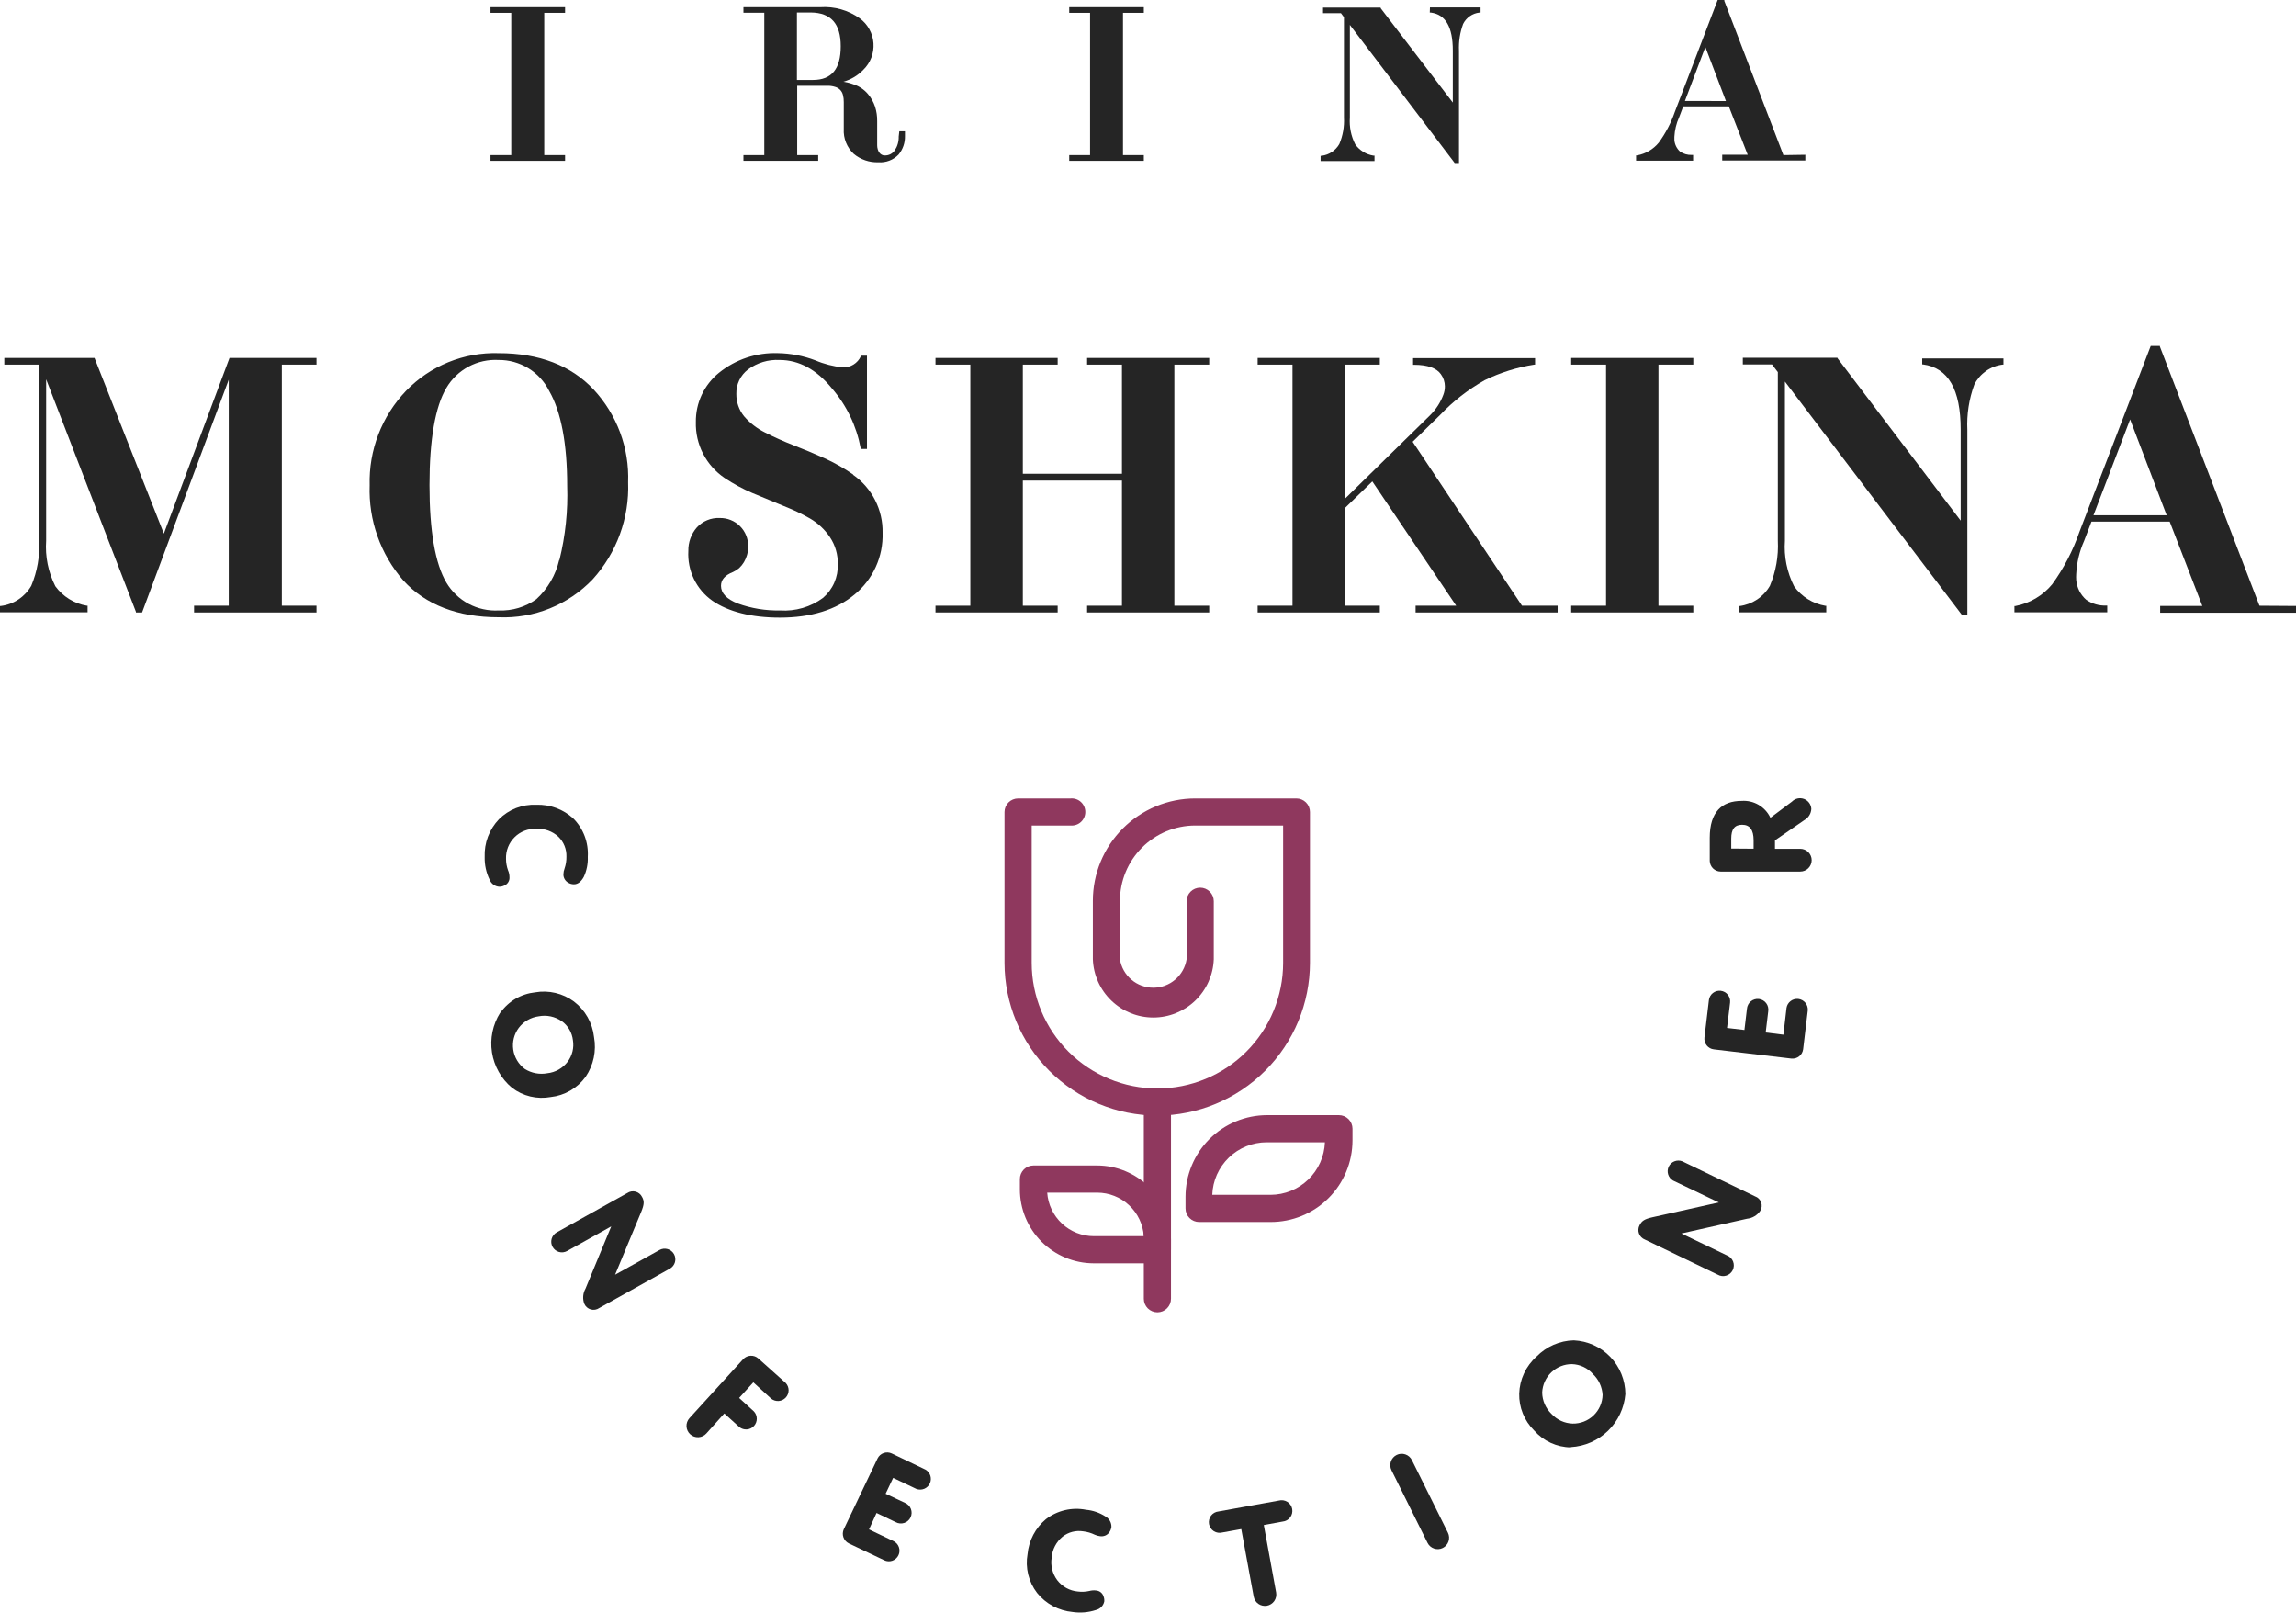 <?xml version="1.0" encoding="UTF-8"?> <svg xmlns="http://www.w3.org/2000/svg" viewBox="0 0 131 92" fill="none"> <g clip-path="url(#clip0_3675_527)"> <path d="M27.985 0.732H29.17V8.848H27.985V9.175H32.241V8.848H31.052V0.732H32.241V0.409H27.985V0.732Z" fill="#252525"></path> <path d="M51.276 7.789C51.285 8.067 51.207 8.341 51.055 8.574C50.992 8.667 50.906 8.742 50.806 8.794C50.706 8.845 50.594 8.87 50.482 8.867C50.419 8.869 50.358 8.854 50.304 8.824C50.25 8.794 50.204 8.753 50.169 8.703C50.13 8.648 50.1 8.586 50.082 8.521C50.059 8.444 50.047 8.365 50.048 8.285V6.909C50.052 6.63 50.011 6.352 49.928 6.086C49.84 5.82 49.7 5.573 49.519 5.36C49.305 5.109 49.028 4.921 48.715 4.816C48.522 4.744 48.322 4.693 48.118 4.662C48.553 4.541 48.947 4.305 49.259 3.979C49.459 3.784 49.615 3.548 49.715 3.287C49.815 3.026 49.856 2.746 49.837 2.467C49.818 2.188 49.738 1.917 49.603 1.672C49.469 1.427 49.282 1.214 49.057 1.049C48.403 0.58 47.606 0.354 46.804 0.409H42.418V0.726H43.607V8.848H42.418V9.175H46.683V8.848H45.485V4.893H47.169C47.333 4.885 47.495 4.907 47.651 4.956C47.761 4.987 47.86 5.047 47.94 5.129C48.015 5.208 48.068 5.306 48.094 5.413C48.129 5.546 48.145 5.684 48.142 5.822V7.361C48.127 7.624 48.171 7.887 48.269 8.131C48.367 8.376 48.518 8.596 48.71 8.776C49.103 9.104 49.604 9.276 50.116 9.257C50.328 9.273 50.541 9.242 50.74 9.166C50.939 9.091 51.119 8.972 51.267 8.819C51.512 8.524 51.642 8.149 51.633 7.765V7.491H51.31L51.276 7.789ZM47.969 2.637C47.969 3.936 47.449 4.561 46.385 4.561H45.47V0.712H46.269C47.41 0.726 47.969 1.352 47.969 2.637Z" fill="#252525"></path> <path d="M61.006 0.732H62.195V8.848H61.006V9.175H65.262V8.848H64.073V0.732H65.262V0.409H61.006V0.732Z" fill="#252525"></path> <path d="M81.577 0.717H81.645C82.482 0.832 82.891 1.54 82.891 2.887V5.85L78.775 0.467V0.433H75.487V0.75H76.508L76.681 0.981V6.707C76.709 7.224 76.618 7.74 76.416 8.217C76.312 8.399 76.166 8.554 75.992 8.67C75.817 8.786 75.618 8.86 75.41 8.886H75.348V9.189H78.424V8.877H78.361C78.155 8.844 77.957 8.771 77.779 8.661C77.602 8.551 77.448 8.407 77.326 8.237C77.086 7.766 76.979 7.239 77.018 6.712V1.419L82.974 9.266L82.998 9.3H83.243V2.896C83.219 2.376 83.299 1.856 83.479 1.366C83.567 1.189 83.698 1.037 83.861 0.923C84.023 0.81 84.211 0.739 84.408 0.717H84.475V0.423H81.587L81.577 0.717Z" fill="#252525"></path> <path d="M101.753 8.848L98.383 0.053V0H98.003L95.562 6.375C95.345 7.004 95.035 7.598 94.643 8.136C94.332 8.515 93.897 8.772 93.415 8.862H93.348V9.165H96.602V8.838H96.52C96.284 8.847 96.051 8.78 95.856 8.646C95.67 8.478 95.555 8.246 95.533 7.996C95.528 7.932 95.528 7.868 95.533 7.804C95.553 7.42 95.644 7.043 95.803 6.692L96.039 6.067H98.638L99.717 8.829H98.263V9.156H103.005V8.829L101.753 8.848ZM96.135 5.759L97.3 2.68L98.475 5.764L96.135 5.759Z" fill="#252525"></path> <path d="M9.349 30.441L5.392 20.419H0.246V20.799H2.234V30.845C2.279 31.724 2.126 32.602 1.786 33.414C1.606 33.728 1.355 33.996 1.053 34.196C0.752 34.397 0.408 34.524 0.048 34.569H0V34.929H4.997V34.554H4.954C4.233 34.432 3.589 34.033 3.158 33.443C2.751 32.641 2.57 31.742 2.633 30.845V21.636L7.756 34.901V34.939H8.107L13.051 21.66V34.554H11.073V34.939H18.058V34.554H16.08V20.799H18.058V20.419H13.095L9.349 30.441Z" fill="#252525"></path> <path d="M28.457 20.145C27.473 20.114 26.493 20.29 25.581 20.661C24.668 21.032 23.844 21.591 23.161 22.3C22.478 23.015 21.943 23.859 21.587 24.782C21.232 25.706 21.063 26.69 21.091 27.679C21.018 29.672 21.706 31.617 23.017 33.12C24.288 34.506 26.117 35.213 28.452 35.213C29.449 35.254 30.442 35.082 31.367 34.709C32.292 34.335 33.127 33.769 33.815 33.048C35.187 31.537 35.913 29.549 35.837 27.511C35.873 26.542 35.718 25.577 35.38 24.669C35.042 23.761 34.528 22.928 33.868 22.218C32.583 20.847 30.758 20.145 28.457 20.145ZM31.904 31.947C31.706 32.804 31.253 33.583 30.604 34.179C29.981 34.629 29.225 34.856 28.457 34.824C27.861 34.858 27.267 34.728 26.74 34.448C26.212 34.168 25.773 33.749 25.468 33.236C24.832 32.163 24.505 30.296 24.505 27.679C24.505 25.061 24.832 23.195 25.468 22.127C25.77 21.614 26.209 21.194 26.734 20.913C27.259 20.632 27.852 20.501 28.448 20.534C29.047 20.529 29.635 20.692 30.146 21.006C30.657 21.319 31.069 21.769 31.336 22.305C32.015 23.488 32.361 25.307 32.361 27.712C32.41 29.137 32.261 30.562 31.919 31.947H31.904Z" fill="#252525"></path> <path d="M48.676 27.068C48.157 26.707 47.606 26.394 47.03 26.134C46.438 25.87 45.846 25.62 45.258 25.393C44.711 25.18 44.174 24.939 43.65 24.672C43.195 24.446 42.789 24.132 42.456 23.748C42.164 23.388 42.008 22.937 42.013 22.473C42.005 22.205 42.062 21.938 42.177 21.695C42.292 21.453 42.464 21.241 42.678 21.078C43.198 20.692 43.836 20.5 44.483 20.534C45.586 20.534 46.587 21.078 47.463 22.151C48.303 23.123 48.869 24.3 49.105 25.562V25.61H49.466V20.289H49.119V20.318C49.03 20.514 48.885 20.68 48.701 20.794C48.518 20.907 48.305 20.965 48.089 20.958C47.547 20.903 47.016 20.767 46.515 20.553C45.834 20.295 45.114 20.156 44.387 20.144C43.164 20.1 41.967 20.5 41.017 21.27C40.6 21.609 40.266 22.037 40.038 22.522C39.811 23.008 39.696 23.539 39.703 24.075C39.686 24.703 39.828 25.325 40.116 25.884C40.404 26.442 40.828 26.919 41.349 27.27C41.846 27.602 42.373 27.887 42.923 28.122L44.642 28.834C44.931 28.949 45.21 29.069 45.47 29.189C45.73 29.31 45.98 29.445 46.211 29.575C46.668 29.839 47.058 30.204 47.352 30.642C47.657 31.098 47.813 31.635 47.8 32.182C47.815 32.546 47.746 32.908 47.6 33.241C47.454 33.575 47.234 33.87 46.958 34.107C46.252 34.629 45.383 34.883 44.507 34.824C43.687 34.842 42.871 34.708 42.1 34.429C41.46 34.179 41.137 33.837 41.137 33.419C41.137 33.072 41.364 32.812 41.825 32.63C41.953 32.572 42.072 32.496 42.177 32.404C42.282 32.304 42.373 32.191 42.447 32.067C42.524 31.937 42.584 31.798 42.625 31.653C42.669 31.497 42.69 31.334 42.687 31.172C42.692 30.957 42.653 30.745 42.573 30.546C42.493 30.347 42.374 30.166 42.222 30.015C42.071 29.863 41.89 29.744 41.691 29.665C41.492 29.584 41.279 29.546 41.065 29.55C40.82 29.538 40.575 29.581 40.349 29.675C40.122 29.769 39.92 29.912 39.755 30.094C39.435 30.463 39.264 30.938 39.274 31.427C39.242 31.978 39.351 32.529 39.591 33.026C39.831 33.524 40.194 33.952 40.646 34.27C41.556 34.896 42.856 35.233 44.498 35.233C46.274 35.233 47.709 34.79 48.758 33.914C49.276 33.489 49.69 32.952 49.967 32.342C50.245 31.732 50.377 31.067 50.356 30.397C50.37 29.75 50.224 29.109 49.931 28.532C49.638 27.955 49.207 27.459 48.676 27.087V27.068Z" fill="#252525"></path> <path d="M62.026 20.799H64.014V27.025H58.358V20.799H60.346V20.419H53.375V20.799H55.363V34.554H53.375V34.939H60.346V34.554H58.358V27.415H64.014V34.554H62.026V34.939H68.992V34.554H67.004V20.799H68.992V20.419H62.026V20.799Z" fill="#252525"></path> <path d="M80.6 25.201L82.169 23.667C82.912 22.886 83.767 22.219 84.706 21.689C85.601 21.252 86.557 20.952 87.542 20.799H87.585V20.429H80.624V20.809H80.681C81.457 20.809 81.972 21.001 82.212 21.348C82.358 21.547 82.437 21.788 82.439 22.036C82.44 22.2 82.411 22.363 82.352 22.517C82.189 22.955 81.933 23.352 81.601 23.681L76.739 28.449V20.799H78.727V20.419H71.756V20.799H73.744V34.554H71.756V34.939H78.727V34.554H76.739V28.978L78.299 27.462L83.084 34.554H80.768V34.939H88.871V34.554H86.839L80.6 25.201Z" fill="#252525"></path> <path d="M89.645 20.799H91.634V34.554H89.645V34.939H96.612V34.554H94.624V20.799H96.612V20.419H89.645V20.799Z" fill="#252525"></path> <path d="M109.673 20.789H109.721C111.165 20.982 111.868 22.233 111.868 24.494V29.7L104.84 20.433V20.409H99.438V20.789H101.104L101.436 21.227V30.849C101.48 31.729 101.325 32.607 100.983 33.419C100.803 33.733 100.552 34.001 100.251 34.201C99.949 34.401 99.605 34.529 99.246 34.574H99.197V34.934H104.199V34.559H104.151C103.433 34.438 102.79 34.039 102.365 33.447C101.958 32.645 101.776 31.747 101.84 30.849V21.766L111.95 35.093H112.249V24.523C112.207 23.642 112.343 22.762 112.648 21.934C112.803 21.627 113.031 21.363 113.312 21.164C113.594 20.966 113.919 20.841 114.261 20.799H114.309V20.448H109.673V20.789Z" fill="#252525"></path> <path d="M128.915 34.554L123.234 19.769V19.735H122.71L118.637 30.358C118.269 31.421 117.747 32.422 117.087 33.332C116.552 33.979 115.808 34.419 114.983 34.573H114.934V34.929H120.23V34.544H120.172C119.767 34.562 119.366 34.447 119.031 34.217C118.701 33.928 118.496 33.523 118.459 33.087C118.451 32.973 118.451 32.858 118.459 32.745C118.492 32.092 118.645 31.451 118.911 30.854L119.33 29.757H123.793L125.656 34.568H123.249V34.953H131V34.568L128.915 34.554ZM123.62 29.392H119.445L121.535 23.926L123.62 29.392Z" fill="#252525"></path> <path d="M32.212 49.541C32.286 49.325 32.322 49.097 32.318 48.868C32.325 48.657 32.288 48.447 32.209 48.252C32.13 48.056 32.011 47.88 31.86 47.732C31.691 47.576 31.491 47.455 31.273 47.377C31.056 47.3 30.825 47.267 30.595 47.28C30.366 47.27 30.138 47.309 29.925 47.391C29.712 47.474 29.518 47.6 29.357 47.762C29.195 47.923 29.068 48.116 28.984 48.329C28.901 48.541 28.862 48.769 28.871 48.998C28.872 49.219 28.911 49.439 28.986 49.647C29.04 49.769 29.068 49.9 29.068 50.032C29.077 50.132 29.054 50.232 29.003 50.318C28.953 50.404 28.876 50.472 28.784 50.513C28.696 50.558 28.599 50.583 28.5 50.585C28.378 50.581 28.259 50.541 28.159 50.47C28.058 50.399 27.981 50.3 27.937 50.186C27.739 49.782 27.642 49.337 27.653 48.887C27.637 48.492 27.7 48.098 27.84 47.728C27.98 47.359 28.193 47.022 28.466 46.736C28.744 46.458 29.076 46.24 29.443 46.097C29.809 45.955 30.201 45.891 30.595 45.909C31.374 45.881 32.133 46.161 32.708 46.688C32.993 46.974 33.214 47.317 33.357 47.694C33.499 48.071 33.56 48.475 33.536 48.877C33.553 49.27 33.475 49.661 33.31 50.017C33.156 50.301 32.968 50.446 32.746 50.446C32.638 50.446 32.532 50.418 32.438 50.364C32.35 50.319 32.275 50.25 32.224 50.165C32.172 50.08 32.144 49.982 32.145 49.883C32.147 49.766 32.17 49.65 32.212 49.541Z" fill="#252525"></path> <path d="M28.549 57.769C28.778 57.446 29.073 57.175 29.416 56.975C29.758 56.775 30.138 56.651 30.532 56.609C30.916 56.542 31.311 56.553 31.69 56.643C32.07 56.732 32.428 56.897 32.742 57.129C33.062 57.371 33.328 57.676 33.526 58.025C33.724 58.374 33.849 58.76 33.892 59.159C34.037 59.95 33.864 60.765 33.411 61.43C33.178 61.749 32.881 62.017 32.539 62.215C32.197 62.413 31.816 62.538 31.423 62.58C31.037 62.651 30.641 62.641 30.259 62.55C29.878 62.459 29.52 62.288 29.208 62.05C28.597 61.539 28.192 60.822 28.069 60.035C27.946 59.248 28.113 58.442 28.539 57.769H28.549ZM32.044 58.249C31.855 58.12 31.643 58.029 31.419 57.981C31.195 57.934 30.964 57.932 30.739 57.975C30.515 58.004 30.298 58.077 30.102 58.19C29.907 58.303 29.735 58.454 29.598 58.635C29.467 58.811 29.371 59.011 29.317 59.224C29.263 59.438 29.252 59.659 29.284 59.877C29.315 60.094 29.39 60.303 29.502 60.492C29.615 60.681 29.764 60.846 29.94 60.977C30.322 61.218 30.781 61.306 31.226 61.223C31.453 61.199 31.674 61.129 31.873 61.016C32.073 60.903 32.247 60.751 32.386 60.569C32.517 60.395 32.611 60.197 32.663 59.986C32.715 59.775 32.724 59.556 32.689 59.342C32.664 59.124 32.594 58.913 32.483 58.724C32.372 58.536 32.222 58.372 32.044 58.245V58.249Z" fill="#252525"></path> <path d="M35.095 72.716L37.628 71.307C37.769 71.228 37.935 71.209 38.09 71.253C38.246 71.297 38.377 71.401 38.456 71.543C38.534 71.683 38.553 71.85 38.509 72.005C38.465 72.16 38.361 72.292 38.22 72.37L34.19 74.617C34.121 74.665 34.041 74.698 33.958 74.712C33.874 74.726 33.789 74.721 33.707 74.698C33.626 74.675 33.55 74.634 33.487 74.579C33.423 74.523 33.372 74.454 33.338 74.376C33.285 74.236 33.264 74.085 33.276 73.936C33.287 73.786 33.331 73.641 33.406 73.51L34.874 69.96L32.356 71.365C32.286 71.403 32.209 71.428 32.13 71.437C32.05 71.447 31.97 71.44 31.893 71.418C31.816 71.396 31.744 71.359 31.682 71.31C31.619 71.26 31.567 71.199 31.528 71.129C31.489 71.059 31.465 70.982 31.455 70.903C31.446 70.823 31.453 70.743 31.474 70.666C31.496 70.59 31.533 70.517 31.583 70.455C31.633 70.392 31.694 70.34 31.764 70.301L35.794 68.055C35.861 68.009 35.938 67.978 36.02 67.965C36.1 67.951 36.183 67.955 36.262 67.976C36.342 67.997 36.415 68.035 36.479 68.086C36.542 68.138 36.594 68.203 36.631 68.276C36.771 68.521 36.756 68.713 36.583 69.137L35.095 72.716Z" fill="#252525"></path> <path d="M41.326 80.631L40.3 81.776C40.184 81.904 40.022 81.98 39.849 81.988C39.677 81.996 39.508 81.936 39.381 81.82C39.253 81.703 39.177 81.541 39.169 81.369C39.16 81.197 39.221 81.028 39.337 80.9L42.404 77.532C42.514 77.415 42.666 77.345 42.827 77.338C42.988 77.33 43.146 77.386 43.266 77.494L44.826 78.889C44.932 79.001 44.993 79.15 44.995 79.305C44.996 79.459 44.939 79.609 44.834 79.723C44.73 79.837 44.586 79.908 44.431 79.92C44.277 79.932 44.124 79.885 44.002 79.789L42.982 78.856L42.173 79.746L43.011 80.511C43.117 80.623 43.178 80.771 43.179 80.926C43.181 81.081 43.124 81.23 43.019 81.344C42.915 81.459 42.771 81.529 42.616 81.541C42.462 81.553 42.309 81.507 42.188 81.41L41.326 80.631Z" fill="#252525"></path> <path d="M49.582 87.246L50.973 87.91C51.119 87.979 51.231 88.103 51.285 88.255C51.339 88.406 51.331 88.573 51.262 88.719C51.193 88.864 51.069 88.976 50.917 89.031C50.766 89.085 50.599 89.076 50.453 89.007L48.431 88.045C48.288 87.975 48.177 87.85 48.123 87.7C48.069 87.549 48.076 87.383 48.142 87.237L50.068 83.2C50.138 83.055 50.262 82.944 50.413 82.89C50.565 82.836 50.731 82.844 50.877 82.912L52.803 83.835C52.936 83.912 53.036 84.035 53.082 84.182C53.128 84.329 53.117 84.487 53.051 84.626C52.986 84.765 52.87 84.874 52.728 84.932C52.586 84.99 52.426 84.991 52.283 84.937L50.959 84.307L50.53 85.211L51.633 85.731C51.71 85.763 51.779 85.809 51.837 85.869C51.896 85.928 51.941 85.999 51.971 86.076C52.001 86.153 52.015 86.236 52.012 86.319C52.008 86.402 51.989 86.484 51.953 86.559C51.917 86.634 51.867 86.701 51.804 86.755C51.742 86.81 51.669 86.852 51.59 86.877C51.51 86.903 51.427 86.912 51.344 86.904C51.261 86.897 51.181 86.873 51.108 86.833L50.011 86.308L49.582 87.246Z" fill="#252525"></path> <path d="M62.465 87.55C62.259 87.449 62.038 87.384 61.81 87.357C61.602 87.323 61.39 87.332 61.186 87.384C60.982 87.436 60.791 87.531 60.626 87.66C60.447 87.807 60.3 87.988 60.193 88.193C60.086 88.398 60.022 88.623 60.005 88.853C59.968 89.079 59.977 89.309 60.032 89.531C60.087 89.752 60.185 89.96 60.322 90.143C60.462 90.325 60.637 90.476 60.837 90.587C61.038 90.698 61.259 90.766 61.487 90.788C61.707 90.817 61.931 90.807 62.147 90.759C62.274 90.724 62.407 90.713 62.537 90.73C62.635 90.737 62.728 90.773 62.805 90.834C62.881 90.895 62.937 90.978 62.965 91.072C63.001 91.165 63.014 91.266 63.004 91.365C62.977 91.482 62.918 91.59 62.833 91.675C62.748 91.76 62.64 91.819 62.523 91.846C62.096 91.985 61.642 92.023 61.199 91.957C60.805 91.921 60.422 91.807 60.074 91.62C59.726 91.433 59.419 91.178 59.172 90.87C58.931 90.558 58.759 90.2 58.665 89.818C58.572 89.436 58.559 89.039 58.628 88.651C58.702 87.876 59.079 87.16 59.677 86.66C59.999 86.414 60.369 86.239 60.763 86.147C61.157 86.055 61.567 86.048 61.964 86.126C62.355 86.161 62.731 86.29 63.062 86.501C63.172 86.56 63.263 86.648 63.325 86.757C63.387 86.864 63.417 86.987 63.413 87.112C63.397 87.219 63.356 87.322 63.293 87.41C63.234 87.493 63.154 87.558 63.06 87.597C62.966 87.636 62.864 87.648 62.763 87.632C62.66 87.621 62.559 87.593 62.465 87.55Z" fill="#252525"></path> <path d="M72.108 86.996L72.811 90.845C72.826 90.929 72.824 91.016 72.806 91.099C72.788 91.183 72.754 91.261 72.705 91.332C72.606 91.473 72.456 91.57 72.286 91.601C72.116 91.631 71.941 91.593 71.799 91.495C71.657 91.397 71.561 91.246 71.53 91.076L70.822 87.227L69.744 87.42C69.662 87.442 69.576 87.447 69.493 87.434C69.409 87.422 69.329 87.392 69.257 87.347C69.185 87.302 69.124 87.242 69.076 87.172C69.029 87.102 68.996 87.022 68.981 86.939C68.966 86.856 68.969 86.77 68.989 86.688C69.008 86.605 69.045 86.528 69.097 86.46C69.148 86.393 69.213 86.337 69.287 86.296C69.361 86.255 69.443 86.23 69.527 86.222L72.965 85.601C73.046 85.579 73.132 85.574 73.216 85.586C73.299 85.599 73.38 85.629 73.452 85.674C73.523 85.719 73.585 85.779 73.632 85.849C73.68 85.919 73.712 85.999 73.727 86.082C73.742 86.165 73.74 86.251 73.72 86.333C73.7 86.416 73.663 86.493 73.612 86.561C73.561 86.628 73.496 86.684 73.422 86.725C73.347 86.766 73.266 86.791 73.181 86.799L72.108 86.996Z" fill="#252525"></path> <path d="M79.392 83.869C79.315 83.715 79.303 83.536 79.358 83.373C79.413 83.21 79.531 83.075 79.686 82.998C79.84 82.922 80.019 82.91 80.182 82.965C80.346 83.02 80.48 83.138 80.557 83.292L82.612 87.434C82.689 87.589 82.701 87.767 82.646 87.93C82.591 88.094 82.474 88.228 82.319 88.305C82.165 88.382 81.986 88.394 81.823 88.339C81.659 88.284 81.524 88.166 81.448 88.011L79.392 83.869Z" fill="#252525"></path> <path d="M89.627 82.566C89.23 82.562 88.838 82.474 88.477 82.308C88.116 82.142 87.794 81.902 87.532 81.603C87.254 81.329 87.035 81.001 86.889 80.64C86.742 80.278 86.671 79.891 86.68 79.501C86.692 79.1 86.785 78.706 86.955 78.343C87.125 77.979 87.367 77.654 87.667 77.388C88.227 76.812 88.992 76.478 89.795 76.46C90.585 76.497 91.331 76.835 91.878 77.406C92.425 77.976 92.733 78.734 92.737 79.525C92.671 80.319 92.32 81.063 91.748 81.619C91.177 82.175 90.423 82.506 89.627 82.551V82.566ZM87.99 79.438C87.994 79.667 88.043 79.893 88.135 80.103C88.227 80.312 88.359 80.502 88.524 80.66C88.678 80.826 88.863 80.96 89.069 81.055C89.275 81.149 89.497 81.201 89.723 81.209C89.943 81.214 90.162 81.175 90.367 81.096C90.573 81.016 90.76 80.897 90.919 80.746C91.078 80.594 91.206 80.412 91.295 80.211C91.383 80.01 91.432 79.793 91.437 79.573C91.412 79.121 91.216 78.696 90.888 78.385C90.738 78.213 90.554 78.073 90.348 77.976C90.142 77.878 89.918 77.824 89.689 77.817C89.251 77.815 88.83 77.983 88.513 78.285C88.196 78.588 88.008 79.001 87.99 79.438Z" fill="#252525"></path> <path d="M98.066 68.593L95.452 67.342C95.32 67.265 95.221 67.14 95.177 66.993C95.132 66.847 95.144 66.688 95.211 66.55C95.278 66.412 95.394 66.304 95.537 66.248C95.68 66.191 95.838 66.19 95.981 66.246L100.136 68.247C100.216 68.275 100.29 68.32 100.35 68.379C100.41 68.439 100.456 68.512 100.484 68.592C100.513 68.672 100.522 68.757 100.513 68.842C100.504 68.926 100.475 69.007 100.43 69.079C100.345 69.203 100.234 69.306 100.105 69.382C99.977 69.459 99.833 69.507 99.683 69.522L95.933 70.364L98.533 71.615C98.612 71.645 98.683 71.692 98.743 71.751C98.804 71.81 98.851 71.882 98.882 71.96C98.913 72.038 98.927 72.123 98.924 72.207C98.921 72.291 98.901 72.374 98.864 72.451C98.827 72.526 98.775 72.594 98.711 72.649C98.647 72.704 98.572 72.745 98.491 72.769C98.41 72.794 98.325 72.802 98.241 72.792C98.157 72.782 98.076 72.754 98.004 72.712L93.849 70.71C93.772 70.68 93.703 70.635 93.646 70.576C93.588 70.518 93.544 70.448 93.515 70.371C93.487 70.295 93.475 70.213 93.48 70.131C93.485 70.049 93.507 69.969 93.546 69.897C93.671 69.642 93.834 69.541 94.277 69.44L98.066 68.593Z" fill="#252525"></path> <path d="M101.754 59.024L101.932 57.494C101.957 57.339 102.041 57.199 102.168 57.104C102.293 57.009 102.451 56.966 102.608 56.985C102.764 57.004 102.908 57.082 103.008 57.204C103.108 57.325 103.157 57.481 103.145 57.639L102.88 59.856C102.86 60.016 102.778 60.16 102.652 60.259C102.526 60.358 102.366 60.404 102.207 60.386L97.782 59.861C97.622 59.842 97.477 59.761 97.376 59.634C97.276 59.508 97.23 59.348 97.248 59.188L97.503 57.051C97.522 56.892 97.604 56.745 97.731 56.646C97.858 56.546 98.019 56.501 98.18 56.52C98.34 56.539 98.486 56.621 98.585 56.748C98.685 56.874 98.731 57.036 98.711 57.196L98.538 58.639L99.53 58.755L99.674 57.547C99.68 57.465 99.704 57.385 99.742 57.312C99.779 57.239 99.832 57.174 99.896 57.122C99.96 57.069 100.033 57.031 100.112 57.008C100.191 56.984 100.274 56.977 100.356 56.987C100.438 56.997 100.517 57.023 100.588 57.064C100.66 57.105 100.722 57.16 100.772 57.226C100.822 57.292 100.858 57.367 100.877 57.447C100.897 57.527 100.9 57.61 100.888 57.691L100.743 58.899L101.754 59.024Z" fill="#252525"></path> <path d="M102.24 45.73C102.327 45.641 102.439 45.578 102.561 45.55C102.684 45.523 102.811 45.532 102.929 45.575C103.046 45.62 103.148 45.697 103.223 45.798C103.297 45.899 103.34 46.019 103.347 46.144C103.34 46.276 103.3 46.404 103.23 46.516C103.16 46.628 103.063 46.72 102.948 46.784L101.272 47.939V48.42H102.716C102.889 48.42 103.054 48.489 103.176 48.61C103.298 48.732 103.367 48.897 103.367 49.069C103.367 49.242 103.298 49.407 103.176 49.529C103.054 49.651 102.889 49.719 102.716 49.719H98.167C98.006 49.717 97.852 49.652 97.737 49.539C97.623 49.426 97.556 49.274 97.551 49.113C97.551 48.632 97.551 47.819 97.551 47.79C97.551 46.318 98.244 45.687 99.371 45.687C99.71 45.663 100.048 45.742 100.341 45.914C100.634 46.086 100.868 46.342 101.012 46.65L102.24 45.73ZM100.054 48.415V47.934C100.054 47.342 99.838 47.049 99.4 47.049C98.961 47.049 98.778 47.309 98.778 47.838C98.778 47.838 98.778 48.05 98.778 48.406L100.054 48.415Z" fill="#252525"></path> <path d="M66.037 63.638C63.724 63.637 61.507 62.718 59.871 61.085C58.236 59.451 57.316 57.236 57.313 54.925V46.322C57.313 46.117 57.395 45.92 57.541 45.775C57.686 45.63 57.883 45.548 58.089 45.548H61.088C61.194 45.539 61.301 45.553 61.403 45.588C61.504 45.623 61.596 45.678 61.675 45.751C61.754 45.824 61.816 45.912 61.859 46.01C61.902 46.108 61.924 46.213 61.924 46.32C61.924 46.427 61.902 46.532 61.859 46.63C61.816 46.728 61.754 46.816 61.675 46.889C61.596 46.962 61.504 47.017 61.403 47.052C61.301 47.087 61.194 47.101 61.088 47.092H58.864V54.925C58.864 56.826 59.62 58.65 60.965 59.994C62.31 61.338 64.135 62.093 66.037 62.093C67.939 62.093 69.764 61.338 71.109 59.994C72.454 58.65 73.21 56.826 73.21 54.925V47.092H68.189C67.051 47.095 65.961 47.548 65.157 48.352C64.353 49.157 63.901 50.247 63.899 51.384V54.723C63.971 55.175 64.203 55.587 64.551 55.883C64.9 56.181 65.343 56.344 65.801 56.344C66.259 56.344 66.702 56.181 67.051 55.883C67.399 55.587 67.63 55.175 67.703 54.723V51.413C67.703 51.207 67.784 51.01 67.93 50.865C68.075 50.72 68.272 50.638 68.478 50.638C68.683 50.638 68.88 50.72 69.026 50.865C69.171 51.01 69.253 51.207 69.253 51.413V54.723C69.219 55.615 68.841 56.459 68.198 57.078C67.555 57.698 66.697 58.044 65.803 58.044C64.91 58.044 64.052 57.698 63.408 57.078C62.765 56.459 62.387 55.615 62.354 54.723V51.384C62.355 49.837 62.97 48.354 64.064 47.26C65.158 46.166 66.641 45.55 68.189 45.548H73.966C74.171 45.548 74.368 45.63 74.514 45.775C74.659 45.92 74.741 46.117 74.741 46.322V54.925C74.739 57.233 73.821 59.445 72.19 61.078C70.558 62.711 68.346 63.632 66.037 63.638Z" fill="#8F385E"></path> <path d="M66.037 74.863C65.832 74.863 65.636 74.782 65.49 74.638C65.345 74.493 65.263 74.297 65.262 74.093V62.864C65.262 62.658 65.344 62.461 65.489 62.316C65.634 62.17 65.831 62.089 66.037 62.089C66.242 62.089 66.439 62.17 66.585 62.316C66.73 62.461 66.812 62.658 66.812 62.864V74.079C66.813 74.181 66.794 74.283 66.756 74.378C66.717 74.473 66.66 74.559 66.588 74.632C66.516 74.705 66.43 74.763 66.336 74.803C66.241 74.842 66.139 74.863 66.037 74.863Z" fill="#8F385E"></path> <path d="M72.489 69.71H68.416C68.21 69.71 68.013 69.628 67.868 69.483C67.722 69.338 67.641 69.141 67.641 68.935V68.266C67.642 67.033 68.133 65.85 69.005 64.978C69.878 64.106 71.062 63.615 72.296 63.614H76.393C76.599 63.614 76.796 63.696 76.941 63.841C77.086 63.986 77.168 64.183 77.168 64.388V65.057C77.167 65.67 77.046 66.276 76.81 66.842C76.574 67.408 76.229 67.922 75.794 68.354C75.36 68.786 74.844 69.129 74.277 69.361C73.71 69.594 73.102 69.712 72.489 69.71ZM69.167 68.16H72.489C73.293 68.159 74.066 67.845 74.645 67.287C75.224 66.728 75.564 65.967 75.594 65.163H72.267C71.463 65.165 70.691 65.478 70.112 66.037C69.534 66.596 69.195 67.357 69.167 68.16Z" fill="#8F385E"></path> <path d="M66.037 72.067H62.407C61.288 72.066 60.217 71.621 59.426 70.832C58.636 70.041 58.191 68.97 58.19 67.853V67.261C58.19 67.159 58.209 67.058 58.248 66.965C58.288 66.871 58.344 66.785 58.416 66.713C58.489 66.641 58.574 66.584 58.668 66.545C58.762 66.506 58.863 66.486 58.965 66.486H62.599C63.717 66.489 64.787 66.934 65.577 67.724C66.367 68.514 66.811 69.585 66.812 70.701V71.293C66.812 71.498 66.73 71.695 66.585 71.841C66.439 71.986 66.242 72.067 66.037 72.067ZM59.749 68.035C59.797 68.709 60.098 69.34 60.592 69.8C61.086 70.261 61.736 70.517 62.411 70.518H65.261C65.215 69.845 64.915 69.215 64.422 68.754C63.929 68.293 63.279 68.037 62.604 68.035H59.749Z" fill="#8F385E"></path> </g> <defs> <clipPath id="clip0_3675_527"> <rect width="32.75" height="23" fill="white" transform="scale(4)"></rect> </clipPath> </defs> </svg> 